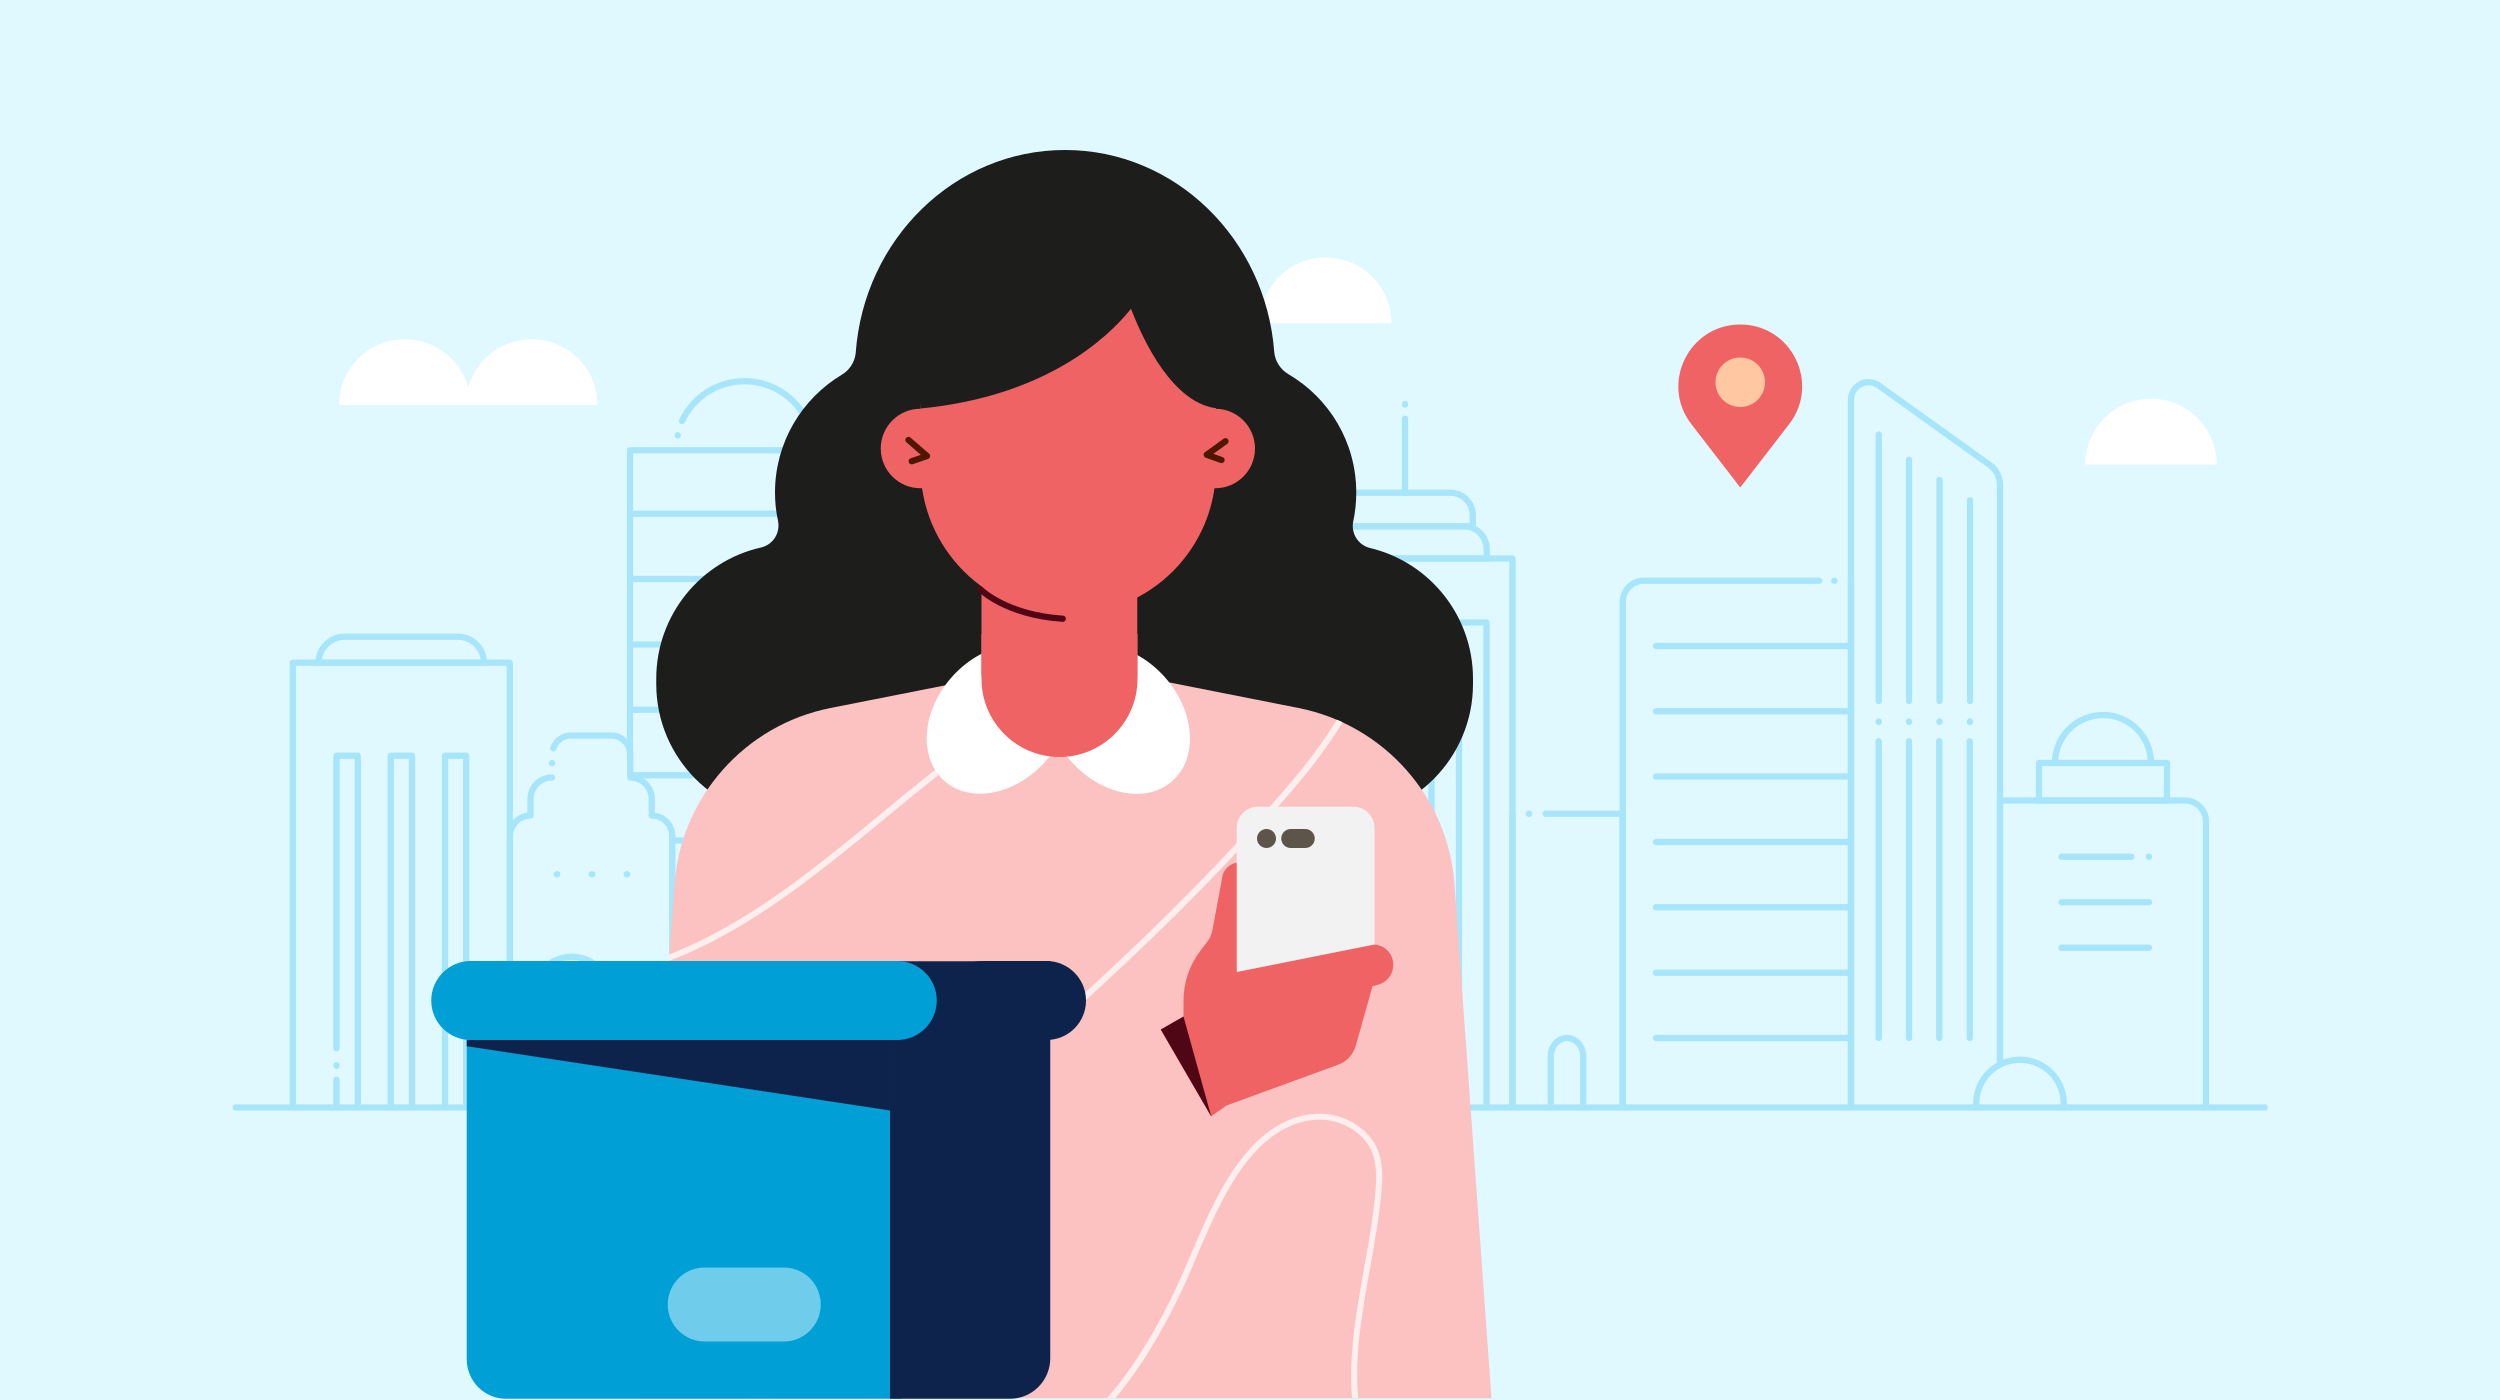 <svg width="1000" height="560" viewBox="0 0 1000 560" fill="none" xmlns="http://www.w3.org/2000/svg">
<rect width="1000" height="560" fill="#e0f8ff"/>
<g clip-path="url(#clip0)">
<g opacity="0.7">
<path d="M800 425.8V320.2H874C878.6 320.2 882.4 324 882.4 328.6V441.4" stroke="#8EDDF9" stroke-width="2.5" stroke-miterlimit="10" stroke-linecap="round"/>
<path d="M272.799 168.4C277.199 159 286.699 152.5 297.799 152.5C313.099 152.5 325.399 164.9 325.399 180.1" stroke="#8EDDF9" stroke-width="2.5" stroke-miterlimit="10" stroke-linecap="round"/>
<path d="M357.699 257.8H411.899V441.5" stroke="#8EDDF9" stroke-width="2.5" stroke-miterlimit="10" stroke-linecap="round"/>
<path d="M343.5 441.5V257.8" stroke="#8EDDF9" stroke-width="2.5" stroke-miterlimit="10" stroke-linecap="round"/>
<path d="M252 303.2V180.1H343.5V441.5" stroke="#8EDDF9" stroke-width="2.5" stroke-miterlimit="10" stroke-linecap="round" stroke-linejoin="round"/>
<path d="M252.299 205.5H343.499" stroke="#8EDDF9" stroke-width="2.5" stroke-miterlimit="10" stroke-linecap="round"/>
<path d="M252.299 231.6H343.499" stroke="#8EDDF9" stroke-width="2.5" stroke-miterlimit="10" stroke-linecap="round"/>
<path d="M252.299 257.8H343.499" stroke="#8EDDF9" stroke-width="2.5" stroke-miterlimit="10" stroke-linecap="round"/>
<path d="M252.299 283.9H343.499" stroke="#8EDDF9" stroke-width="2.5" stroke-miterlimit="10" stroke-linecap="round"/>
<path d="M252.299 310.1H343.499" stroke="#8EDDF9" stroke-width="2.5" stroke-miterlimit="10" stroke-linecap="round"/>
<path d="M269.5 336.2H343.5" stroke="#8EDDF9" stroke-width="2.5" stroke-miterlimit="10" stroke-linecap="round"/>
<path d="M269.5 362.3H343.5" stroke="#8EDDF9" stroke-width="2.5" stroke-miterlimit="10" stroke-linecap="round"/>
<path d="M269.5 388.5H343.5" stroke="#8EDDF9" stroke-width="2.5" stroke-miterlimit="10" stroke-linecap="round"/>
<path d="M269.5 414.6H330.8" stroke="#8EDDF9" stroke-width="2.5" stroke-miterlimit="10" stroke-linecap="round"/>
<path d="M117.1 441.5V265.1H203.9V441.5" stroke="#8EDDF9" stroke-width="2.5" stroke-miterlimit="10" stroke-linecap="round" stroke-linejoin="round"/>
<path d="M905.899 443H94.199" stroke="#8EDDF9" stroke-width="2.5" stroke-miterlimit="10" stroke-linecap="round"/>
<path d="M183.198 254.7C188.898 254.7 193.598 259.4 193.598 265.1H127.398C127.398 259.4 132.098 254.7 137.798 254.7H183.198Z" stroke="#8EDDF9" stroke-width="2.5" stroke-miterlimit="10" stroke-linecap="round"/>
<path d="M411.898 441.7V227.6C411.898 222.8 417.298 220 421.198 222.8L465.798 254.7C469.298 257.2 471.498 261.3 471.498 265.7V441.7" stroke="#8EDDF9" stroke-width="2.5" stroke-miterlimit="10" stroke-linecap="round"/>
<path d="M426.799 270.1V405.3" stroke="#8EDDF9" stroke-width="2.5" stroke-miterlimit="10" stroke-linecap="round"/>
<path d="M441.699 280.3V411.8" stroke="#8EDDF9" stroke-width="2.5" stroke-miterlimit="10" stroke-linecap="round"/>
<path d="M456.699 291.2V411.8" stroke="#8EDDF9" stroke-width="2.5" stroke-miterlimit="10" stroke-linecap="round"/>
<path d="M518.1 441.7V223.4H605V441.7" stroke="#8EDDF9" stroke-width="2.5" stroke-miterlimit="10" stroke-linecap="round" stroke-linejoin="round"/>
<path d="M594.598 223.4H528.398V219.7C528.398 214.6 532.498 210.5 537.598 210.5H585.498C590.598 210.5 594.698 214.6 594.698 219.7V223.4H594.598Z" stroke="#8EDDF9" stroke-width="2.5" stroke-miterlimit="10" stroke-linecap="round"/>
<path d="M528.398 441.7V249H594.598V441.7" stroke="#8EDDF9" stroke-width="2.5" stroke-miterlimit="10" stroke-linecap="round" stroke-linejoin="round"/>
<path d="M539.5 249V428.5" stroke="#8EDDF9" stroke-width="2.5" stroke-miterlimit="10" stroke-linecap="round"/>
<path d="M550.5 249V441.7" stroke="#8EDDF9" stroke-width="2.5" stroke-miterlimit="10" stroke-linecap="round"/>
<path d="M561.5 249V441.7" stroke="#8EDDF9" stroke-width="2.5" stroke-miterlimit="10" stroke-linecap="round"/>
<path d="M572.6 249V441.7" stroke="#8EDDF9" stroke-width="2.5" stroke-miterlimit="10" stroke-linecap="round"/>
<path d="M583.6 249V441.7" stroke="#8EDDF9" stroke-width="2.5" stroke-miterlimit="10" stroke-linecap="round"/>
<path d="M618.299 325.5H649.099V441.7" stroke="#8EDDF9" stroke-width="2.5" stroke-miterlimit="10" stroke-linecap="round"/>
<path d="M605 441.7V325.5" stroke="#8EDDF9" stroke-width="2.5" stroke-miterlimit="10" stroke-linecap="round"/>
<path d="M740.398 441.8V159.9C740.398 154.2 746.798 150.9 751.498 154.2L795.898 186C798.498 187.8 799.998 190.8 799.998 194V425.8" stroke="#8EDDF9" stroke-width="2.5" stroke-miterlimit="10" stroke-linecap="round"/>
<path d="M751.5 173.8V280.4" stroke="#8EDDF9" stroke-width="2.5" stroke-miterlimit="10" stroke-linecap="round"/>
<path d="M763.6 183.9V280.4" stroke="#8EDDF9" stroke-width="2.5" stroke-miterlimit="10" stroke-linecap="round"/>
<path d="M775.799 192V280.4" stroke="#8EDDF9" stroke-width="2.5" stroke-miterlimit="10" stroke-linecap="round"/>
<path d="M788 200.1V280.4" stroke="#8EDDF9" stroke-width="2.5" stroke-miterlimit="10" stroke-linecap="round"/>
<path d="M518.1 349.7V441.7" stroke="#8EDDF9" stroke-width="2.5" stroke-miterlimit="10" stroke-linecap="round"/>
<path d="M471.5 441.7V349.7H505.1" stroke="#8EDDF9" stroke-width="2.5" stroke-miterlimit="10" stroke-linecap="round"/>
<path d="M588.998 210.5H534.898V206C534.898 201.1 538.898 197.1 543.798 197.1H580.198C585.098 197.1 589.098 201.1 589.098 206V210.5H588.998Z" stroke="#8EDDF9" stroke-width="2.5" stroke-miterlimit="10" stroke-linecap="round"/>
<path d="M562 197.1V167.5" stroke="#8EDDF9" stroke-width="2.5" stroke-miterlimit="10" stroke-linecap="round"/>
<path d="M562 161.8V161.6" stroke="#8EDDF9" stroke-width="2.5" stroke-miterlimit="10" stroke-linecap="round"/>
<path d="M866.8 305.2H815.6V320.2H866.8V305.2Z" stroke="#8EDDF9" stroke-width="2.5" stroke-miterlimit="10" stroke-linecap="round" stroke-linejoin="round"/>
<path d="M822 305.2C822 294.6 830.6 286 841.2 286C851.8 286 860.4 294.6 860.4 305.2" stroke="#8EDDF9" stroke-width="2.5" stroke-miterlimit="10" stroke-linecap="round"/>
<path d="M824.6 342.7H852.6" stroke="#8EDDF9" stroke-width="2.5" stroke-miterlimit="10" stroke-linecap="round" stroke-linejoin="round"/>
<path d="M824.6 360.9H859.6" stroke="#8EDDF9" stroke-width="2.5" stroke-miterlimit="10" stroke-linecap="round" stroke-linejoin="round"/>
<path d="M824.6 379.101H859.6" stroke="#8EDDF9" stroke-width="2.5" stroke-miterlimit="10" stroke-linecap="round" stroke-linejoin="round"/>
<path d="M220.8 311C216 311 212.2 314.9 212.2 319.6V326.2C207.7 326.2 204 329.9 204 334.4V441.7" stroke="#8EDDF9" stroke-width="2.5" stroke-miterlimit="10" stroke-linecap="round" stroke-linejoin="round"/>
<path d="M268.901 441.7V334.4C268.901 329.9 265.201 326.2 260.701 326.2V319.6C260.701 314.8 256.801 311 252.101 311V301.8C252.101 297.6 248.701 294.2 244.501 294.2H228.401C225.101 294.2 222.301 296.3 221.301 299.3" stroke="#8EDDF9" stroke-width="2.5" stroke-miterlimit="10" stroke-linecap="round" stroke-linejoin="round"/>
<path d="M740.398 232.3V442.1" stroke="#8EDDF9" stroke-width="2.5" stroke-miterlimit="10" stroke-linecap="round"/>
<path d="M649.1 442.1V240.7C649.1 236.1 652.9 232.3 657.5 232.3H727.7" stroke="#8EDDF9" stroke-width="2.5" stroke-miterlimit="10" stroke-linecap="round"/>
<path d="M662.398 258.4H740.498" stroke="#8EDDF9" stroke-width="2.5" stroke-miterlimit="10" stroke-linecap="round"/>
<path d="M662.398 284.5H740.498" stroke="#8EDDF9" stroke-width="2.5" stroke-miterlimit="10" stroke-linecap="round"/>
<path d="M662.398 310.6H740.498" stroke="#8EDDF9" stroke-width="2.5" stroke-miterlimit="10" stroke-linecap="round"/>
<path d="M662.398 336.8H740.498" stroke="#8EDDF9" stroke-width="2.5" stroke-miterlimit="10" stroke-linecap="round"/>
<path d="M662.398 362.9H740.498" stroke="#8EDDF9" stroke-width="2.5" stroke-miterlimit="10" stroke-linecap="round"/>
<path d="M662.398 389.1H740.498" stroke="#8EDDF9" stroke-width="2.5" stroke-miterlimit="10" stroke-linecap="round"/>
<path d="M662.398 415.2H740.498" stroke="#8EDDF9" stroke-width="2.5" stroke-miterlimit="10" stroke-linecap="round"/>
<path d="M620.299 440.9V422.6C620.299 418.5 623.199 415.2 626.799 415.2C630.399 415.2 633.299 418.5 633.299 422.6V440.9" stroke="#8EDDF9" stroke-width="2.5" stroke-miterlimit="10" stroke-linecap="round"/>
<path d="M134.6 441.5V431.9" stroke="#8EDDF9" stroke-width="2.5" stroke-miterlimit="10" stroke-linecap="round" stroke-linejoin="round"/>
<path d="M134.6 419.3V302.3H143.1V441.5" stroke="#8EDDF9" stroke-width="2.5" stroke-miterlimit="10" stroke-linecap="round" stroke-linejoin="round"/>
<path d="M156.299 441.5V302.3H164.799V441.5" stroke="#8EDDF9" stroke-width="2.5" stroke-miterlimit="10" stroke-linecap="round" stroke-linejoin="round"/>
<path d="M178 441.5V302.3H186.5V441.5" stroke="#8EDDF9" stroke-width="2.5" stroke-miterlimit="10" stroke-linecap="round" stroke-linejoin="round"/>
<path d="M228.699 413.7C237.26 413.7 244.199 406.761 244.199 398.2C244.199 389.64 237.26 382.7 228.699 382.7C220.139 382.7 213.199 389.64 213.199 398.2C213.199 406.761 220.139 413.7 228.699 413.7Z" stroke="#8EDDF9" stroke-width="2.5" stroke-miterlimit="10" stroke-linecap="round"/>
<path d="M228.699 408.5V441.7" stroke="#8EDDF9" stroke-width="2.5" stroke-miterlimit="10" stroke-linecap="round"/>
<path d="M228.699 402.8V402.6" stroke="#8EDDF9" stroke-width="2.5" stroke-miterlimit="10" stroke-linecap="round"/>
<path d="M370.899 274.5H360.799V293.8H370.899V274.5Z" stroke="#8EDDF9" stroke-width="2.5" stroke-miterlimit="10" stroke-linecap="round" stroke-linejoin="round"/>
<path d="M394.6 274.5H384.5V293.8H394.6V274.5Z" stroke="#8EDDF9" stroke-width="2.5" stroke-miterlimit="10" stroke-linecap="round" stroke-linejoin="round"/>
<path d="M370.899 308H360.799V327.3H370.899V308Z" stroke="#8EDDF9" stroke-width="2.5" stroke-miterlimit="10" stroke-linecap="round" stroke-linejoin="round"/>
<path d="M394.6 308H384.5V327.3H394.6V308Z" stroke="#8EDDF9" stroke-width="2.5" stroke-miterlimit="10" stroke-linecap="round" stroke-linejoin="round"/>
<path d="M370.899 344.4H360.799V363.7H370.899V344.4Z" stroke="#8EDDF9" stroke-width="2.5" stroke-miterlimit="10" stroke-linecap="round" stroke-linejoin="round"/>
<path d="M394.6 344.4H384.5V363.7H394.6V344.4Z" stroke="#8EDDF9" stroke-width="2.5" stroke-miterlimit="10" stroke-linecap="round" stroke-linejoin="round"/>
<path d="M350.398 257.8H350.498" stroke="#8EDDF9" stroke-width="2.5" stroke-miterlimit="10" stroke-linecap="round"/>
<path d="M511.399 349.7H511.299" stroke="#8EDDF9" stroke-width="2.5" stroke-miterlimit="10" stroke-linecap="round"/>
<path d="M494.799 374.5V374.7" stroke="#8EDDF9" stroke-width="2.5" stroke-miterlimit="10" stroke-linecap="round"/>
<path d="M494.799 388.7V388.5" stroke="#8EDDF9" stroke-width="2.5" stroke-miterlimit="10" stroke-linecap="round"/>
<path d="M494.799 402.5V402.7" stroke="#8EDDF9" stroke-width="2.5" stroke-miterlimit="10" stroke-linecap="round"/>
<path d="M271.1 174.1V174.2" stroke="#8EDDF9" stroke-width="2.5" stroke-miterlimit="10" stroke-linecap="round"/>
<path d="M220.799 305.2V305.3" stroke="#8EDDF9" stroke-width="2.5" stroke-miterlimit="10" stroke-linecap="round"/>
<path d="M426.799 411.6V411.8" stroke="#8EDDF9" stroke-width="2.5" stroke-miterlimit="10" stroke-linecap="round"/>
<path d="M134.6 426.1V426.3" stroke="#8EDDF9" stroke-width="2.5" stroke-miterlimit="10" stroke-linecap="round"/>
<path d="M539.5 434.9V434.7" stroke="#8EDDF9" stroke-width="2.5" stroke-miterlimit="10" stroke-linecap="round"/>
<path d="M859.6 342.7H859.5" stroke="#8EDDF9" stroke-width="2.5" stroke-miterlimit="10" stroke-linecap="round"/>
<path d="M751.5 288.6V288.8" stroke="#8EDDF9" stroke-width="2.5" stroke-miterlimit="10" stroke-linecap="round"/>
<path d="M763.6 288.6V288.8" stroke="#8EDDF9" stroke-width="2.5" stroke-miterlimit="10" stroke-linecap="round"/>
<path d="M775.799 288.6V288.8" stroke="#8EDDF9" stroke-width="2.5" stroke-miterlimit="10" stroke-linecap="round"/>
<path d="M788 288.6V288.8" stroke="#8EDDF9" stroke-width="2.5" stroke-miterlimit="10" stroke-linecap="round"/>
<path d="M751.5 296.5V415.2" stroke="#8EDDF9" stroke-width="2.5" stroke-miterlimit="10" stroke-linecap="round"/>
<path d="M763.6 296.5V415.2" stroke="#8EDDF9" stroke-width="2.5" stroke-miterlimit="10" stroke-linecap="round"/>
<path d="M775.699 296.5V415.2" stroke="#8EDDF9" stroke-width="2.5" stroke-miterlimit="10" stroke-linecap="round"/>
<path d="M787.898 296.5V415.2" stroke="#8EDDF9" stroke-width="2.5" stroke-miterlimit="10" stroke-linecap="round"/>
<path d="M337.2 414.6H337.1" stroke="#8EDDF9" stroke-width="2.5" stroke-miterlimit="10" stroke-linecap="round"/>
<path d="M222.899 349.7H222.699" stroke="#8EDDF9" stroke-width="2.5" stroke-miterlimit="10" stroke-linecap="round"/>
<path d="M236.899 349.7H236.699" stroke="#8EDDF9" stroke-width="2.5" stroke-miterlimit="10" stroke-linecap="round"/>
<path d="M250.899 349.7H250.699" stroke="#8EDDF9" stroke-width="2.5" stroke-miterlimit="10" stroke-linecap="round"/>
<path d="M611.5 325.5H611.6" stroke="#8EDDF9" stroke-width="2.5" stroke-miterlimit="10" stroke-linecap="round"/>
<path d="M733.699 232.3H733.799" stroke="#8EDDF9" stroke-width="2.5" stroke-miterlimit="10" stroke-linecap="round"/>
<path d="M790.5 441.4C790.5 431.7 798.3 423.9 808 423.9C817.7 423.9 825.5 431.7 825.5 441.4" stroke="#8EDDF9" stroke-width="2.5" stroke-miterlimit="10" stroke-linecap="round" stroke-linejoin="round"/>
</g>
<path d="M504 129.3C504 114.7 515.8 103 530.3 103C544.9 103 556.6 114.8 556.6 129.3H504Z" fill="white"/>
<path d="M453.199 129.3C453.199 114.7 464.999 103 479.499 103C494.099 103 505.799 114.8 505.799 129.3H453.199Z" fill="white"/>
<path d="M186.4 162C186.4 147.4 198.2 135.7 212.7 135.7C227.2 135.7 239 147.5 239 162H186.4Z" fill="white"/>
<path d="M135.6 162C135.6 147.4 147.4 135.7 161.9 135.7C176.4 135.7 188.3 147.4 188.3 162H135.6Z" fill="white"/>
<path d="M834.1 185.8C834.1 171.2 845.9 159.5 860.4 159.5C875 159.5 886.7 171.3 886.7 185.8H834.1Z" fill="white"/>
<path d="M696.101 195L676.501 169.6C664.001 153.4 675.601 129.8 696.101 129.8C716.601 129.8 728.201 153.3 715.701 169.6L696.101 195Z" fill="#F06365"/>
<path d="M696.101 162.8C701.569 162.8 706.001 158.368 706.001 152.9C706.001 147.432 701.569 143 696.101 143C690.634 143 686.201 147.432 686.201 152.9C686.201 158.368 690.634 162.8 696.101 162.8Z" fill="#FFC8A3"/>
<path d="M548 219.2C543.2 218 540.3 213.3 541.3 208.5C542.1 204.8 542.5 201 542.5 197C542.5 176.8 531.6 159.2 515.4 149.7C512.2 147.8 510 144.5 509.7 140.8C506.3 95.6 470.1 60 426 60C381.8 60 345.6 95.7 342.3 141C342 144.7 339.9 148 336.7 149.9C320.7 159.5 310 177 310 197C310 200.9 310.4 204.7 311.2 208.3C312.2 213.2 309.2 217.9 304.4 219C280.4 224.4 262.5 245.9 262.5 271.5V273.6C262.5 303.3 286.6 327.4 316.3 327.4H535.4C565.1 327.4 589.2 303.3 589.2 273.6V271.5C589.2 246.1 571.6 224.8 548 219.2Z" fill="#1D1D1B"/>
<path d="M596.6 559.3H255L269.8 353.8C272.3 318.9 297.9 290 332.2 283.2L425.8 264.7L519.4 283.2C553.7 290 579.3 318.9 581.8 353.8L596.6 559.3Z" fill="#FBC2C1"/>
<path d="M548.001 507.4C549.801 497.3 551.701 486.8 552.601 476.8C553.101 471.2 553.201 465.3 551.101 460C547.501 451.1 537.201 445 526.501 445.5C517.301 445.9 508.101 450.7 500.601 458.8C489.701 470.6 483.001 486.2 476.501 501.4C473.801 507.8 471.201 513.8 468.401 519.5C459.201 538 450.401 550.6 442.801 559.3H446.101C453.501 550.5 461.901 538.2 470.601 520.6C473.501 514.8 476.201 508.5 478.801 502.3C485.201 487.3 491.801 471.8 502.401 460.4C509.501 452.8 518.101 448.3 526.601 447.9C536.201 447.4 545.601 452.9 548.801 460.8C550.701 465.6 550.601 471.2 550.201 476.4C549.401 486.3 547.501 496.7 545.701 506.8C542.601 524.2 539.401 541.9 540.801 559.2H543.301C541.701 542.3 544.901 524.6 548.001 507.4Z" fill="#FDEFEE"/>
<path d="M298.601 551.9C288.901 542 299.001 526.6 308.901 514.3C324.501 495 343.901 478.4 362.801 462.5L363.301 462C418.801 414.9 468.301 371.8 513.301 320.3C521.601 310.8 530.201 300.4 537.001 288.9C536.201 288.5 535.501 288.2 534.701 287.9C528.001 299.1 519.601 309.3 511.401 318.7C466.501 370.1 417.001 413.2 361.701 460.2L361.201 460.7C342.301 476.8 322.701 493.4 307.001 512.9C300.201 521.3 284.401 541 296.801 553.8C298.501 555.6 300.401 557.5 302.501 559.5H306.101C303.401 556.7 300.901 554.2 298.601 551.9Z" fill="#FDEFEE"/>
<path d="M267.5 384.4C299.2 372.4 326.6 349.9 353.5 327.8C366.1 317.4 379.1 306.7 392.1 297.6L392.9 297.1C407.5 286.8 422.4 276.3 438 267.2L434.3 266.5C419.5 275.3 405.3 285.3 391.4 295.1L390.6 295.6C377.5 304.8 364.4 315.6 351.8 326C325.5 347.7 298.5 369.8 267.6 381.8L267.5 384.4Z" fill="#FDEFEE"/>
<path d="M460.4 414.1L473.4 406.7V400.3C473.4 393 475.8 385.9 480.3 380.1L482.7 377C483.9 375.5 484.6 373.8 485 371.9L488.8 351.5C489.2 346.5 494.5 343.5 499 345.7L501.8 347.1L510.9 382.8L548.3 377.9C553.1 377.3 557.3 381 557.3 385.8V386C557.3 389.6 554.9 392.8 551.5 393.8C550.1 394.2 549 394.5 549 394.5L542.3 418.3C541.3 421.8 538.7 424.7 535.2 425.9L490.6 442.2L476 452.5L460.4 414.1Z" fill="#F06365"/>
<path d="M320.399 475.4L461.699 407.3L489.899 455.9L357.899 556.8L314.199 555.8L266.699 490.8L312.999 465.8L320.399 475.4Z" fill="#FBC2C1"/>
<path d="M418.454 304.242C430.405 290.555 431.594 272.038 421.109 262.885C410.625 253.731 392.438 257.407 380.488 271.094C368.537 284.782 367.349 303.298 377.833 312.452C388.317 321.606 406.504 317.93 418.454 304.242Z" fill="white"/>
<path d="M468.834 312.501C479.318 303.347 478.129 284.831 466.179 271.143C454.228 257.456 436.041 253.78 425.557 262.934C415.073 272.087 416.262 290.604 428.213 304.291C440.163 317.979 458.35 321.654 468.834 312.501Z" fill="white"/>
<path d="M423.8 302.8C406.6 302.8 392.6 288.8 392.6 271.6V253.6H455V271.6C455 288.8 441 302.8 423.8 302.8Z" fill="#F06365"/>
<path d="M454.9 208.3H392.6V270.6H454.9V208.3Z" fill="#F06365"/>
<path d="M427.299 245.8C394.599 245.8 368.199 219.3 368.199 186.7V112.5H486.399V186.7C486.499 219.4 459.999 245.8 427.299 245.8Z" fill="#F06365"/>
<path d="M549.699 377.8L494.699 388.8V331.1C494.699 326.5 498.499 322.7 503.099 322.7H541.399C545.999 322.7 549.799 326.5 549.799 331.1V377.8H549.699Z" fill="#F3F2F2"/>
<path d="M506.601 339.2C508.699 339.2 510.401 337.498 510.401 335.4C510.401 333.301 508.699 331.6 506.601 331.6C504.502 331.6 502.801 333.301 502.801 335.4C502.801 337.498 504.502 339.2 506.601 339.2Z" fill="#5E554A"/>
<path d="M522.1 339.2H516.3C514.2 339.2 512.5 337.5 512.5 335.4C512.5 333.3 514.2 331.6 516.3 331.6H522.1C524.2 331.6 525.9 333.3 525.9 335.4C525.9 337.5 524.2 339.2 522.1 339.2Z" fill="#5E554A"/>
<path d="M368.201 195.3C376.982 195.3 384.101 188.181 384.101 179.4C384.101 170.619 376.982 163.5 368.201 163.5C359.419 163.5 352.301 170.619 352.301 179.4C352.301 188.181 359.419 195.3 368.201 195.3Z" fill="#F06365"/>
<path d="M486.099 195.3C494.881 195.3 501.999 188.181 501.999 179.4C501.999 170.619 494.881 163.5 486.099 163.5C477.318 163.5 470.199 170.619 470.199 179.4C470.199 188.181 477.318 195.3 486.099 195.3Z" fill="#F06365"/>
<path d="M363.4 176L370.8 182.4L364.7 184.5" stroke="#4F1600" stroke-width="2.5" stroke-miterlimit="10" stroke-linecap="round" stroke-linejoin="round"/>
<path d="M490.199 176.5L482.699 181.9L488.599 184" stroke="#4F1600" stroke-width="2.5" stroke-miterlimit="10" stroke-linecap="round" stroke-linejoin="round"/>
<path d="M202.399 559.501H360.399V390.101H186.699V543.701C186.699 552.401 193.699 559.501 202.399 559.501Z" fill="#00A0D6"/>
<path d="M404 559.5H356V384.5H420.1V543.3C420.1 552.2 412.9 559.5 404 559.5Z" fill="#0D234B"/>
<path d="M188.3 416H358.9C367.6 416 374.7 408.9 374.7 400.2C374.7 391.5 367.6 384.4 358.9 384.4H188.3C179.6 384.4 172.5 391.5 172.5 400.2C172.5 409 179.6 416 188.3 416Z" fill="#00A0D6"/>
<path d="M418.601 416H393.101C384.401 416 377.301 408.9 377.301 400.2C377.301 391.5 384.401 384.4 393.101 384.4H418.601C427.301 384.4 434.401 391.5 434.401 400.2C434.401 409 427.301 416 418.601 416Z" fill="#0D234B"/>
<path d="M186.699 418.5L355.999 444.2V416H186.699V418.5Z" fill="#0D234B"/>
<path opacity="0.5" d="M313.5 536.6H281.9C273.7 536.6 267.1 530 267.1 521.8C267.1 513.6 273.7 507 281.9 507H313.5C321.7 507 328.3 513.6 328.3 521.8C328.3 530 321.7 536.6 313.5 536.6Z" fill="#E0F8FF"/>
<path d="M392.1 235.7C392.1 235.7 402.3 246 425.1 247.5" stroke="#500715" stroke-width="2.5" stroke-miterlimit="10" stroke-linecap="round" stroke-linejoin="round"/>
<path d="M364.801 122.9L368.201 163.4C418.001 158.6 443.101 135.2 452.401 123.5C457.201 136 469.201 161.9 487.401 163.4L491.701 122C492.401 115.3 487.201 109.4 480.401 109.2L379.601 107.1C371.001 107 364.101 114.3 364.801 122.9Z" fill="#1D1D1B"/>
<path d="M473.401 406.6L484.501 446.6L464.301 411.8L473.401 406.6Z" fill="#500715"/>
</g>
<defs>
<clipPath id="clip0">
<rect width="814.1" height="499.5" fill="white" transform="translate(93 60)"/>
</clipPath>
</defs>
</svg>
